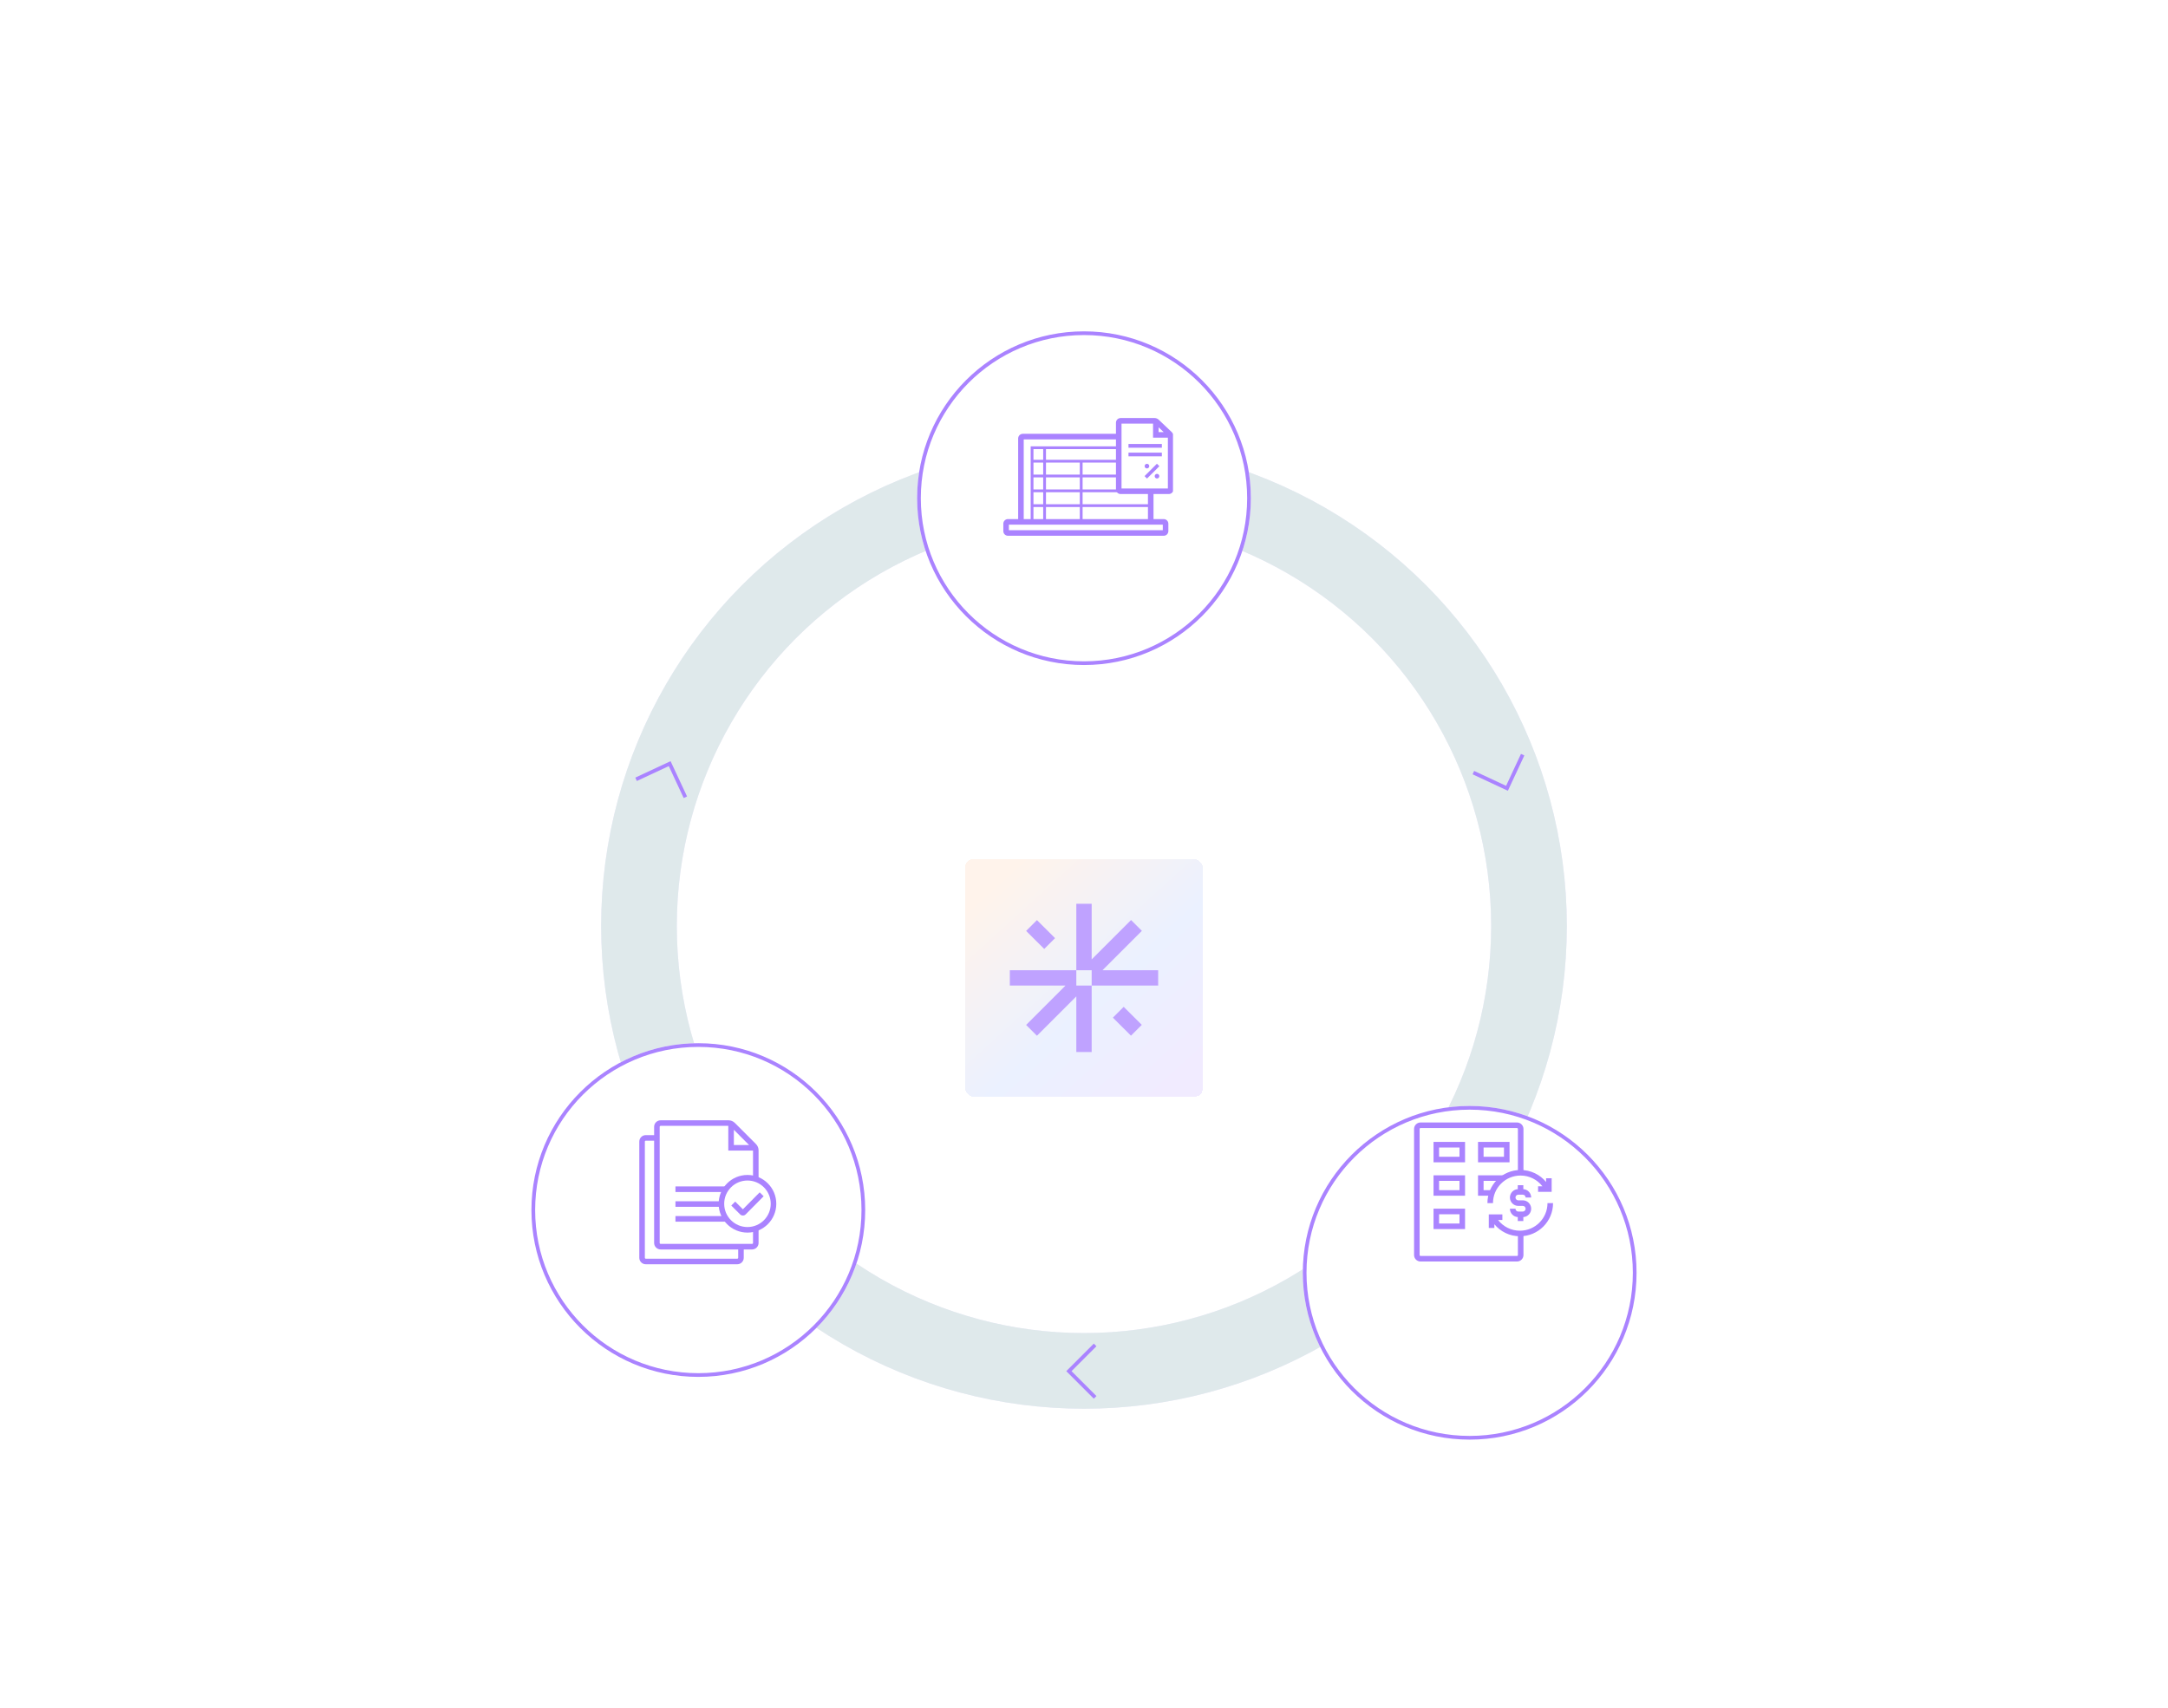 <svg width="760" height="599" viewBox="0 0 760 599" fill="none" xmlns="http://www.w3.org/2000/svg">
<g filter="url(#filter0_dd_372_9564)">
<rect x="338.398" y="283.078" width="83.2" height="83.2" rx="2.6" fill="url(#paint0_linear_372_9564)" shape-rendering="crispEdges"/>
<rect x="334.498" y="279.178" width="91" height="91" rx="6.5" stroke="white" stroke-width="7.8" shape-rendering="crispEdges"/>
<path d="M377.306 327.372H382.691V350.68H377.306V331.164L363.504 344.967L359.712 341.175L373.514 327.372H353.999V321.987H377.306V327.372ZM386.483 321.987L400.285 308.185L396.493 304.393L382.691 318.195V298.68H377.306V321.987H382.691V327.372H405.999V321.987H386.483ZM369.849 310.738L363.504 304.418L359.712 308.21L366.057 314.53L369.849 310.738ZM390.123 338.621L396.468 344.941L400.26 341.149L393.915 334.829L390.123 338.621Z" fill="#BFA2FF"/>
</g>
<ellipse cx="379.996" cy="324.68" rx="156" ry="156" transform="rotate(-180 379.996 324.68)" stroke="#F1EBFF" stroke-width="26.52"/>
<ellipse cx="379.996" cy="324.68" rx="156" ry="156" transform="rotate(-180 379.996 324.68)" stroke="#DFE9EB" stroke-width="26.52"/>
<path d="M240.257 279.538L234.762 267.756L222.98 273.25" stroke="#AA83FF" stroke-width="1.3"/>
<path d="M516.497 270.905L528.279 276.399L533.773 264.617" stroke="#AA83FF" stroke-width="1.3"/>
<path d="M383.898 471.576L374.706 480.769L383.898 489.961" stroke="#AA83FF" stroke-width="1.3"/>
<path d="M378.699 159.581L387.799 168.681L378.699 177.781" stroke="#407B85" stroke-width="1.3"/>
<g filter="url(#filter1_dd_372_9564)">
<circle cx="379.996" cy="168.68" r="58.5" fill="white"/>
<circle cx="379.996" cy="168.68" r="57.85" stroke="#AA83FF" stroke-width="1.3"/>
</g>
<g clip-path="url(#clip0_372_9564)">
<path fill-rule="evenodd" clip-rule="evenodd" d="M392.18 152.109H358.544C357.647 152.109 356.919 152.837 356.919 153.734V182.006H353.345C352.448 182.006 351.72 182.734 351.72 183.631V186.231C351.72 187.129 352.448 187.856 353.345 187.856H407.945C408.843 187.856 409.57 187.129 409.57 186.231V183.631C409.57 182.734 408.843 182.006 407.945 182.006H404.369V172.253H392.836C392.478 172.253 392.186 171.966 392.18 171.609H379.507V167.381H392.18V166.406H379.507V162.186H392.18V161.211H366.67V157.47H392.18V156.495H361.793H361.305V156.983V182.006H358.869V154.059H392.18V152.109ZM366.67 182.006H378.532V177.78H366.67V182.006ZM366.67 176.805H378.532V172.584H366.67V176.805ZM379.507 182.006V177.78H402.419V182.006H379.507ZM379.507 176.805H402.419V172.584H379.507V176.805ZM365.695 172.584V176.805H362.28V172.584H365.695ZM362.28 182.006V177.78H365.695V182.006H362.28ZM366.67 171.609V167.381H378.532V171.609H366.67ZM365.695 171.609H362.28V167.381H365.695V171.609ZM366.67 166.406H378.532V162.186H366.67V166.406ZM365.695 162.186V166.406H362.28V162.186H365.695ZM365.695 161.211H362.28V157.47H365.695V161.211ZM353.67 183.956H358.443C358.476 183.958 358.51 183.959 358.544 183.959H402.744C402.779 183.959 402.812 183.958 402.846 183.956H407.62V185.906H353.67V183.956Z" fill="#AA83FF"/>
<path fill-rule="evenodd" clip-rule="evenodd" d="M393.155 171.278V148.528H404.205V152.493V153.468H405.18H409.405V171.278H393.155ZM406.155 151.518V149.824L407.938 151.518H406.155ZM392.836 146.578C391.935 146.578 391.205 147.308 391.205 148.209V171.597C391.205 172.498 391.935 173.228 392.836 173.228H409.723C410.624 173.228 411.355 172.498 411.355 171.597V152.963C411.355 152.396 411.122 151.853 410.711 151.463L406.168 147.147C405.783 146.782 405.273 146.578 404.743 146.578H392.836ZM407.294 155.678H395.594V156.978H407.294V155.678ZM395.594 158.702H407.294V160.002H395.594V158.702ZM406.426 163.462L405.565 162.6L401.226 166.938L402.088 167.8L406.426 163.462ZM402.876 163.437C402.876 163.886 402.513 164.25 402.064 164.25C401.615 164.25 401.251 163.886 401.251 163.437C401.251 162.988 401.615 162.625 402.064 162.625C402.513 162.625 402.876 162.988 402.876 163.437ZM406.402 166.963C406.402 167.412 406.038 167.775 405.589 167.775C405.14 167.775 404.777 167.412 404.777 166.963C404.777 166.514 405.14 166.15 405.589 166.15C406.038 166.15 406.402 166.514 406.402 166.963Z" fill="#AA83FF"/>
</g>
<g filter="url(#filter2_dd_372_9564)">
<circle cx="515.199" cy="418.281" r="58.5" fill="white"/>
<circle cx="515.199" cy="418.281" r="57.85" stroke="#AA83FF" stroke-width="1.3"/>
</g>
<path fill-rule="evenodd" clip-rule="evenodd" d="M497.98 395.528C497.8 395.528 497.655 395.674 497.655 395.853V440.053C497.655 440.233 497.8 440.378 497.98 440.378H531.78C531.959 440.378 532.105 440.233 532.105 440.053V432.499C532.53 432.552 532.964 432.58 533.404 432.58C533.622 432.58 533.839 432.573 534.055 432.56V440.053C534.055 441.31 533.036 442.328 531.78 442.328H497.98C496.723 442.328 495.705 441.31 495.705 440.053V395.853C495.705 394.597 496.723 393.578 497.98 393.578H531.78C533.036 393.578 534.055 394.597 534.055 395.853V411.8C533.839 411.786 533.622 411.78 533.404 411.78C532.964 411.78 532.53 411.807 532.105 411.86V395.853C532.105 395.674 531.959 395.528 531.78 395.528H497.98ZM529.176 412.675V412.102H528.201H519.101H518.126V413.077V418.277V419.252H519.101H523.422C523.621 418.57 523.889 417.917 524.216 417.302H520.076V414.052H526.915C527.603 413.502 528.362 413.037 529.176 412.675ZM502.529 400.398H503.504H512.604H513.579V401.373V406.573V407.548H512.604H503.504H502.529V406.573V401.373V400.398ZM504.479 402.348V405.598H511.629V402.348H504.479ZM503.504 412.102H502.529V413.077V418.277V419.252H503.504H512.604H513.579V418.277V413.077V412.102H512.604H503.504ZM504.479 417.302V414.052H511.629V417.302H504.479ZM502.529 423.805H503.504H512.604H513.579V424.78V429.98V430.955H512.604H503.504H502.529V429.98V424.78V423.805ZM504.479 425.755V429.005H511.629V425.755H504.479ZM519.101 400.398H518.126V401.373V406.573V407.548H519.101H528.201H529.176V406.573V401.373V400.398H528.201H519.101ZM520.076 405.598V402.348H527.226V405.598H520.076Z" fill="#AA83FF"/>
<path fill-rule="evenodd" clip-rule="evenodd" d="M533.04 412.184C527.699 412.184 523.369 416.514 523.369 421.855H521.419C521.419 415.437 526.622 410.234 533.04 410.234C536.641 410.234 539.858 411.873 541.989 414.441V413.139H543.939V416.923V417.898H542.964H539.18V415.948H540.697C538.928 413.657 536.155 412.184 533.04 412.184ZM532.058 416.951C530.522 417.048 529.306 418.325 529.306 419.886C529.306 421.51 530.623 422.826 532.247 422.826H533.82C534.367 422.826 534.81 423.27 534.81 423.817C534.81 424.364 534.367 424.808 533.82 424.808H532.247C531.7 424.808 531.256 424.364 531.256 423.817H529.306C529.306 425.378 530.522 426.655 532.058 426.752V428.142H534.008V426.752C535.544 426.655 536.76 425.378 536.76 423.817C536.76 422.193 535.444 420.876 533.82 420.876H532.247C531.7 420.876 531.256 420.433 531.256 419.886C531.256 419.338 531.7 418.895 532.247 418.895H533.82C534.367 418.895 534.81 419.338 534.81 419.886H536.76C536.76 418.325 535.544 417.048 534.008 416.951V415.561H532.058V416.951ZM532.808 431.523C538.148 431.523 542.478 427.194 542.478 421.853H544.428C544.428 428.271 539.225 433.473 532.808 433.473C529.202 433.473 525.982 431.831 523.851 429.257V430.569H521.901V426.785V425.81H522.876H526.66V427.76H525.15C526.92 430.05 529.692 431.523 532.808 431.523Z" fill="#AA83FF"/>
<g filter="url(#filter3_dd_372_9564)">
<circle cx="244.797" cy="418.281" r="58.5" fill="white"/>
<circle cx="244.797" cy="418.281" r="57.85" stroke="#AA83FF" stroke-width="1.3"/>
</g>
<path fill-rule="evenodd" clip-rule="evenodd" d="M231.256 395.088C231.256 394.908 231.402 394.763 231.581 394.763H255.306V394.871V402.454V403.429H256.281H263.864H263.973V413.16C264.654 413.308 265.307 413.533 265.923 413.824V403.352C265.923 402.518 265.592 401.719 265.003 401.13L257.605 393.733C257.016 393.143 256.217 392.812 255.384 392.812H231.581C230.325 392.812 229.306 393.831 229.306 395.088V398.008H226.382C225.125 398.008 224.107 399.026 224.107 400.283V441.016C224.107 442.273 225.125 443.291 226.382 443.291H258.449C259.705 443.291 260.724 442.273 260.724 441.016V438.096H263.648C264.904 438.096 265.923 437.077 265.923 435.821V430.344C265.307 430.635 264.654 430.859 263.973 431.007V435.821C263.973 436 263.827 436.146 263.648 436.146H231.581C231.402 436.146 231.256 436 231.256 435.821V395.088ZM253.972 426.398C254.354 427.11 254.828 427.766 255.378 428.348H236.781V426.398H253.972ZM252.933 421.195C252.905 421.488 252.891 421.784 252.891 422.084C252.891 422.443 252.911 422.797 252.952 423.145H236.781V421.195H252.933ZM255.212 416C254.687 416.587 254.238 417.242 253.878 417.95H236.781V416H255.212ZM257.256 401.479V396.141L262.594 401.479H257.256ZM258.774 438.096H231.581C230.325 438.096 229.306 437.077 229.306 435.821V399.958H226.382C226.202 399.958 226.057 400.103 226.057 400.283V441.016C226.057 441.196 226.202 441.341 226.382 441.341H258.449C258.628 441.341 258.774 441.196 258.774 441.016V438.096Z" fill="#AA83FF"/>
<path fill-rule="evenodd" clip-rule="evenodd" d="M253.869 422.084C253.869 417.579 257.522 413.927 262.027 413.927C266.532 413.927 270.184 417.579 270.184 422.084C270.184 426.589 266.532 430.241 262.027 430.241C257.522 430.241 253.869 426.589 253.869 422.084ZM262.027 411.977C256.445 411.977 251.919 416.502 251.919 422.084C251.919 427.666 256.445 432.191 262.027 432.191C267.609 432.191 272.134 427.666 272.134 422.084C272.134 416.502 267.609 411.977 262.027 411.977ZM261.416 425.787L267.698 419.442L266.312 418.07L260.426 424.016L257.732 421.322L256.353 422.701L259.445 425.792C259.99 426.337 260.874 426.335 261.416 425.787Z" fill="#AA83FF"/>
<defs>
<filter id="filter0_dd_372_9564" x="317.599" y="275.277" width="124.8" height="124.801" filterUnits="userSpaceOnUse" color-interpolation-filters="sRGB">
<feFlood flood-opacity="0" result="BackgroundImageFix"/>
<feColorMatrix in="SourceAlpha" type="matrix" values="0 0 0 0 0 0 0 0 0 0 0 0 0 0 0 0 0 0 127 0" result="hardAlpha"/>
<feMorphology radius="2.6" operator="erode" in="SourceAlpha" result="effect1_dropShadow_372_9564"/>
<feOffset dy="5.2"/>
<feGaussianBlur stdDeviation="2.6"/>
<feComposite in2="hardAlpha" operator="out"/>
<feColorMatrix type="matrix" values="0 0 0 0 0.059 0 0 0 0 0.216 0 0 0 0 0.243 0 0 0 0.03 0"/>
<feBlend mode="normal" in2="BackgroundImageFix" result="effect1_dropShadow_372_9564"/>
<feColorMatrix in="SourceAlpha" type="matrix" values="0 0 0 0 0 0 0 0 0 0 0 0 0 0 0 0 0 0 127 0" result="hardAlpha"/>
<feMorphology radius="2.6" operator="erode" in="SourceAlpha" result="effect2_dropShadow_372_9564"/>
<feOffset dy="13"/>
<feGaussianBlur stdDeviation="7.8"/>
<feComposite in2="hardAlpha" operator="out"/>
<feColorMatrix type="matrix" values="0 0 0 0 0.059 0 0 0 0 0.216 0 0 0 0 0.243 0 0 0 0.08 0"/>
<feBlend mode="normal" in2="effect1_dropShadow_372_9564" result="effect2_dropShadow_372_9564"/>
<feBlend mode="normal" in="SourceGraphic" in2="effect2_dropShadow_372_9564" result="shape"/>
</filter>
<filter id="filter1_dd_372_9564" x="315.496" y="108.18" width="129" height="129" filterUnits="userSpaceOnUse" color-interpolation-filters="sRGB">
<feFlood flood-opacity="0" result="BackgroundImageFix"/>
<feColorMatrix in="SourceAlpha" type="matrix" values="0 0 0 0 0 0 0 0 0 0 0 0 0 0 0 0 0 0 127 0" result="hardAlpha"/>
<feMorphology radius="2" operator="erode" in="SourceAlpha" result="effect1_dropShadow_372_9564"/>
<feOffset dy="2"/>
<feGaussianBlur stdDeviation="2"/>
<feComposite in2="hardAlpha" operator="out"/>
<feColorMatrix type="matrix" values="0 0 0 0 0.059 0 0 0 0 0.216 0 0 0 0 0.243 0 0 0 0.06 0"/>
<feBlend mode="normal" in2="BackgroundImageFix" result="effect1_dropShadow_372_9564"/>
<feColorMatrix in="SourceAlpha" type="matrix" values="0 0 0 0 0 0 0 0 0 0 0 0 0 0 0 0 0 0 127 0" result="hardAlpha"/>
<feMorphology radius="2" operator="erode" in="SourceAlpha" result="effect2_dropShadow_372_9564"/>
<feOffset dy="4"/>
<feGaussianBlur stdDeviation="4"/>
<feComposite in2="hardAlpha" operator="out"/>
<feColorMatrix type="matrix" values="0 0 0 0 0.059 0 0 0 0 0.216 0 0 0 0 0.243 0 0 0 0.1 0"/>
<feBlend mode="normal" in2="effect1_dropShadow_372_9564" result="effect2_dropShadow_372_9564"/>
<feBlend mode="normal" in="SourceGraphic" in2="effect2_dropShadow_372_9564" result="shape"/>
</filter>
<filter id="filter2_dd_372_9564" x="436.699" y="359.781" width="157" height="157" filterUnits="userSpaceOnUse" color-interpolation-filters="sRGB">
<feFlood flood-opacity="0" result="BackgroundImageFix"/>
<feColorMatrix in="SourceAlpha" type="matrix" values="0 0 0 0 0 0 0 0 0 0 0 0 0 0 0 0 0 0 127 0" result="hardAlpha"/>
<feMorphology radius="4" operator="erode" in="SourceAlpha" result="effect1_dropShadow_372_9564"/>
<feOffset dy="8"/>
<feGaussianBlur stdDeviation="4"/>
<feComposite in2="hardAlpha" operator="out"/>
<feColorMatrix type="matrix" values="0 0 0 0 0.059 0 0 0 0 0.216 0 0 0 0 0.243 0 0 0 0.03 0"/>
<feBlend mode="normal" in2="BackgroundImageFix" result="effect1_dropShadow_372_9564"/>
<feColorMatrix in="SourceAlpha" type="matrix" values="0 0 0 0 0 0 0 0 0 0 0 0 0 0 0 0 0 0 127 0" result="hardAlpha"/>
<feMorphology radius="4" operator="erode" in="SourceAlpha" result="effect2_dropShadow_372_9564"/>
<feOffset dy="20"/>
<feGaussianBlur stdDeviation="12"/>
<feComposite in2="hardAlpha" operator="out"/>
<feColorMatrix type="matrix" values="0 0 0 0 0.059 0 0 0 0 0.216 0 0 0 0 0.243 0 0 0 0.08 0"/>
<feBlend mode="normal" in2="effect1_dropShadow_372_9564" result="effect2_dropShadow_372_9564"/>
<feBlend mode="normal" in="SourceGraphic" in2="effect2_dropShadow_372_9564" result="shape"/>
</filter>
<filter id="filter3_dd_372_9564" x="180.297" y="357.781" width="129" height="129" filterUnits="userSpaceOnUse" color-interpolation-filters="sRGB">
<feFlood flood-opacity="0" result="BackgroundImageFix"/>
<feColorMatrix in="SourceAlpha" type="matrix" values="0 0 0 0 0 0 0 0 0 0 0 0 0 0 0 0 0 0 127 0" result="hardAlpha"/>
<feMorphology radius="2" operator="erode" in="SourceAlpha" result="effect1_dropShadow_372_9564"/>
<feOffset dy="2"/>
<feGaussianBlur stdDeviation="2"/>
<feComposite in2="hardAlpha" operator="out"/>
<feColorMatrix type="matrix" values="0 0 0 0 0.059 0 0 0 0 0.216 0 0 0 0 0.243 0 0 0 0.06 0"/>
<feBlend mode="normal" in2="BackgroundImageFix" result="effect1_dropShadow_372_9564"/>
<feColorMatrix in="SourceAlpha" type="matrix" values="0 0 0 0 0 0 0 0 0 0 0 0 0 0 0 0 0 0 127 0" result="hardAlpha"/>
<feMorphology radius="2" operator="erode" in="SourceAlpha" result="effect2_dropShadow_372_9564"/>
<feOffset dy="4"/>
<feGaussianBlur stdDeviation="4"/>
<feComposite in2="hardAlpha" operator="out"/>
<feColorMatrix type="matrix" values="0 0 0 0 0.059 0 0 0 0 0.216 0 0 0 0 0.243 0 0 0 0.1 0"/>
<feBlend mode="normal" in2="effect1_dropShadow_372_9564" result="effect2_dropShadow_372_9564"/>
<feBlend mode="normal" in="SourceGraphic" in2="effect2_dropShadow_372_9564" result="shape"/>
</filter>
<linearGradient id="paint0_linear_372_9564" x1="425.534" y1="376.471" x2="335.051" y2="276.86" gradientUnits="userSpaceOnUse">
<stop offset="0.15" stop-color="#F1EBFF"/>
<stop offset="0.451" stop-color="#EBF1FF"/>
<stop offset="0.85" stop-color="#FFF3EB"/>
</linearGradient>
<clipPath id="clip0_372_9564">
<rect width="62.4" height="62.4" fill="white" transform="translate(348.797 137.477)"/>
</clipPath>
</defs>
</svg>
